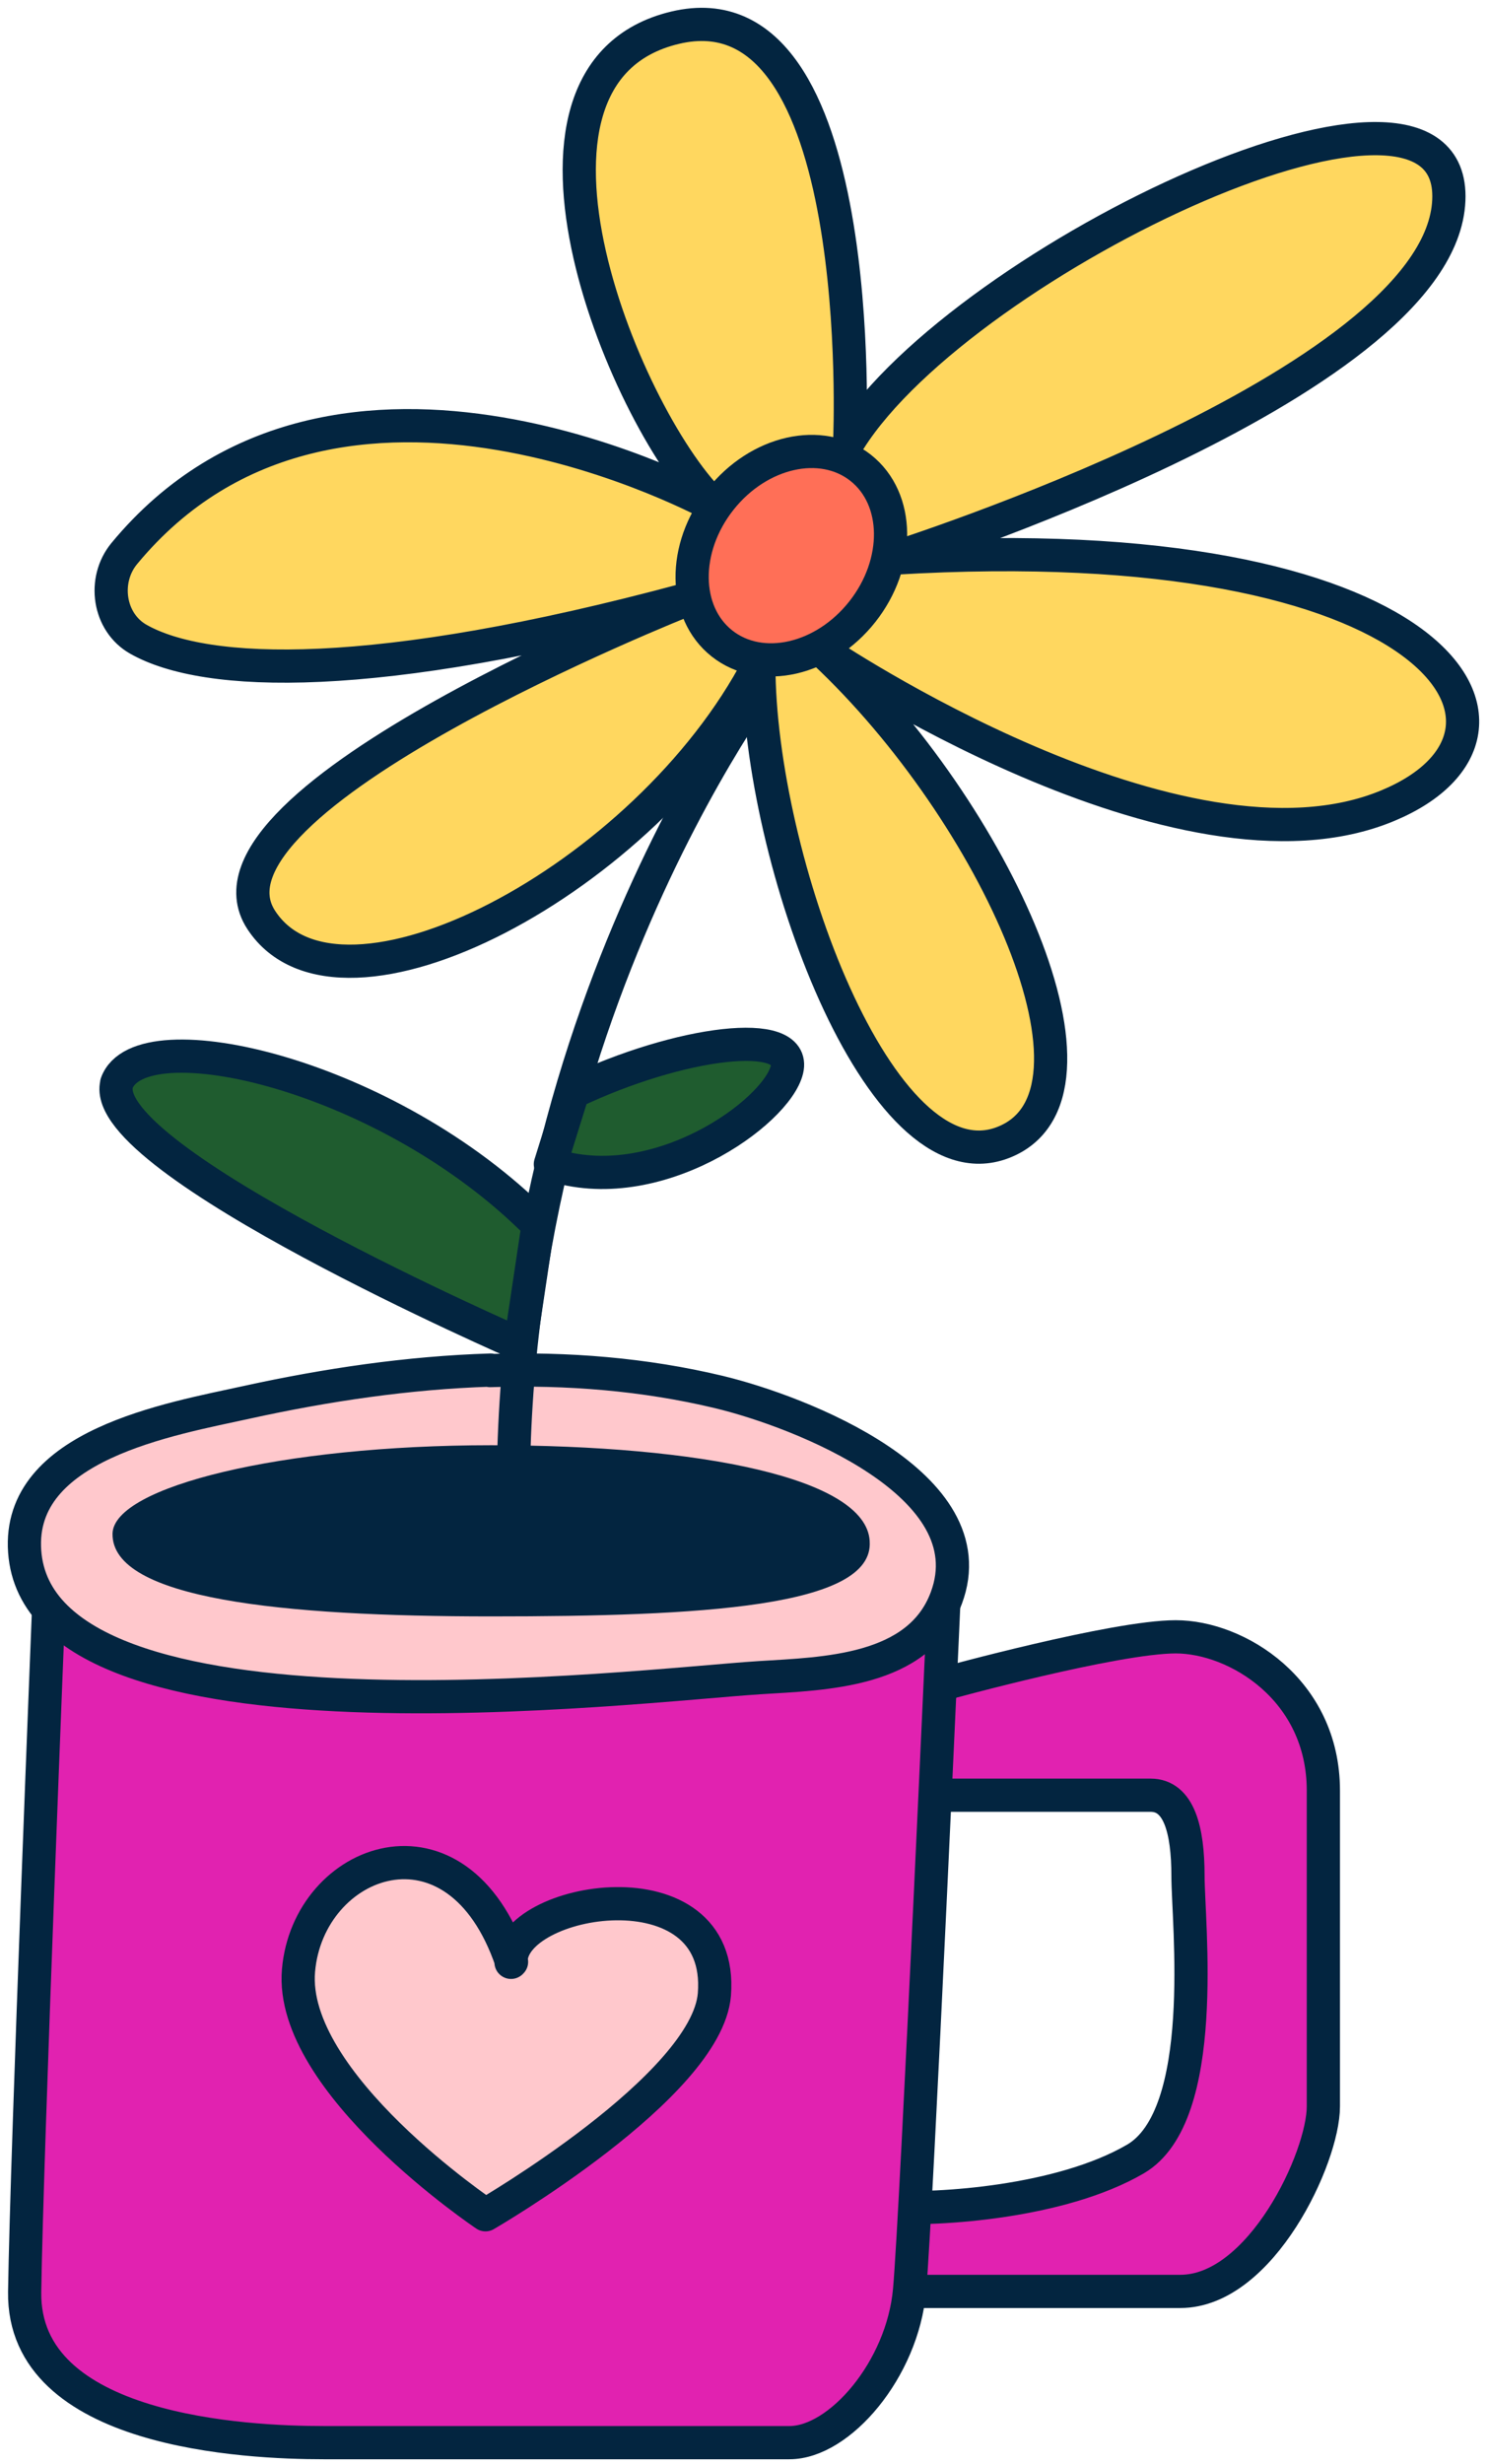 <svg width="122" height="202" viewBox="0 0 122 202" fill="none" xmlns="http://www.w3.org/2000/svg">
<path d="M96.397 134.176C91.412 134.176 77.547 137.988 77.547 137.988L71.557 147.161L64.855 178.2L74.489 187.835H96.774C103.392 187.835 108.502 176.86 108.502 172.671V146.784C108.502 138.49 101.381 134.176 96.397 134.176ZM93.088 176.986C86.972 180.546 76.919 181.174 72.814 180.923C68.751 180.672 73.945 147.161 73.945 147.161H94.344C96.648 147.161 97.402 149.968 97.402 153.779C97.402 157.591 99.203 173.425 93.088 176.986Z" fill="#E122B0" stroke="#032540" stroke-width="2.723" stroke-linecap="round" stroke-linejoin="round"/>
<path d="M4.033 130.657C4.033 130.657 2.19 176.357 2.022 187.876C1.855 199.396 20.244 200.233 26.527 200.233H64.729C68.834 200.233 73.986 194.243 74.573 187.751C75.159 181.258 77.463 129.61 77.463 129.61L4.745 127.432L4.033 130.657Z" fill="#E122B0" stroke="#032540" stroke-width="2.723" stroke-linecap="round" stroke-linejoin="round"/>
<path d="M40.183 112.352C46.508 112.143 52.833 112.645 58.949 114.111C65.567 115.703 81.066 121.693 77.589 130.992C75.327 137.066 67.62 137.192 62.258 137.527C52.331 138.155 3.237 144.229 2.023 127.18C1.394 118.426 13.961 116.331 20.244 114.949C26.737 113.525 33.481 112.52 40.225 112.31L40.183 112.352Z" fill="#FFC8CC" stroke="#032540" stroke-width="2.723" stroke-linecap="round" stroke-linejoin="round"/>
<path d="M71.304 126.346C71.681 131.749 57.397 132.503 40.265 132.503C23.133 132.503 9.142 131.079 9.226 125.718C9.31 121.864 23.133 118.471 40.265 118.471C57.397 118.471 70.969 121.152 71.304 126.304V126.346Z" fill="#032540"/>
<path d="M41.899 160.86C41.732 155.54 59.45 152.482 58.571 163.499C57.943 171.039 39.805 181.553 39.805 181.553C39.805 181.553 23.678 170.746 24.474 161.53C25.27 152.315 37.501 147.707 41.941 160.818L41.899 160.86Z" fill="#FFC8CC" stroke="#032540" stroke-width="2.723" stroke-linecap="round" stroke-linejoin="round"/>
<path d="M63.305 54.922C63.305 54.922 38.885 86.589 42.445 130.991" stroke="#032540" stroke-width="2.723" stroke-linecap="round" stroke-linejoin="round"/>
<path d="M56.226 49.186C56.226 49.186 14.966 65.523 21.417 75.409C27.868 85.294 53.042 72.099 62.216 54.506C62.216 70.424 72.144 97.484 82.197 93.672C92.25 89.86 81.526 66.528 67.578 53.459C67.578 53.459 96.774 73.189 113.822 66.026C128.232 59.994 118.011 43.071 73.275 45.752C73.275 45.752 117.467 31.761 118.765 16.765C120.064 1.769 79.055 21.205 69.672 36.033C69.672 36.033 71.306 -1.54 55.346 2.272C39.387 6.083 51.535 34.986 58.656 41.521C58.656 41.521 27.616 24.305 10.191 45.374C8.39 47.553 8.892 51.03 11.364 52.412C16.851 55.512 30.632 56.056 56.268 49.145L56.226 49.186Z" fill="#FFD75F" stroke="#032540" stroke-width="2.723" stroke-linecap="round" stroke-linejoin="round"/>
<path d="M70.702 50.144C73.84 46.167 73.779 40.887 70.565 38.35C67.35 35.813 62.2 36.981 59.062 40.958C55.923 44.935 55.984 50.216 59.199 52.752C62.413 55.289 67.563 54.121 70.702 50.144Z" fill="#FF6F57" stroke="#032540" stroke-width="2.723" stroke-linecap="round" stroke-linejoin="round"/>
<path d="M9.563 88.809C11.49 83.406 31.847 88.013 44.12 100.412L42.654 110.214C42.654 110.214 8.013 95.134 9.563 88.851V88.809Z" fill="#1F5C2F" stroke="#032540" stroke-width="2.723" stroke-linecap="round" stroke-linejoin="round"/>
<path d="M45.125 95.434C53.754 98.325 63.681 91.204 64.519 87.685C65.357 84.167 55.765 85.34 46.968 89.528L45.125 95.434Z" fill="#1F5C2F" stroke="#032540" stroke-width="2.723" stroke-linecap="round" stroke-linejoin="round"/>
</svg>
